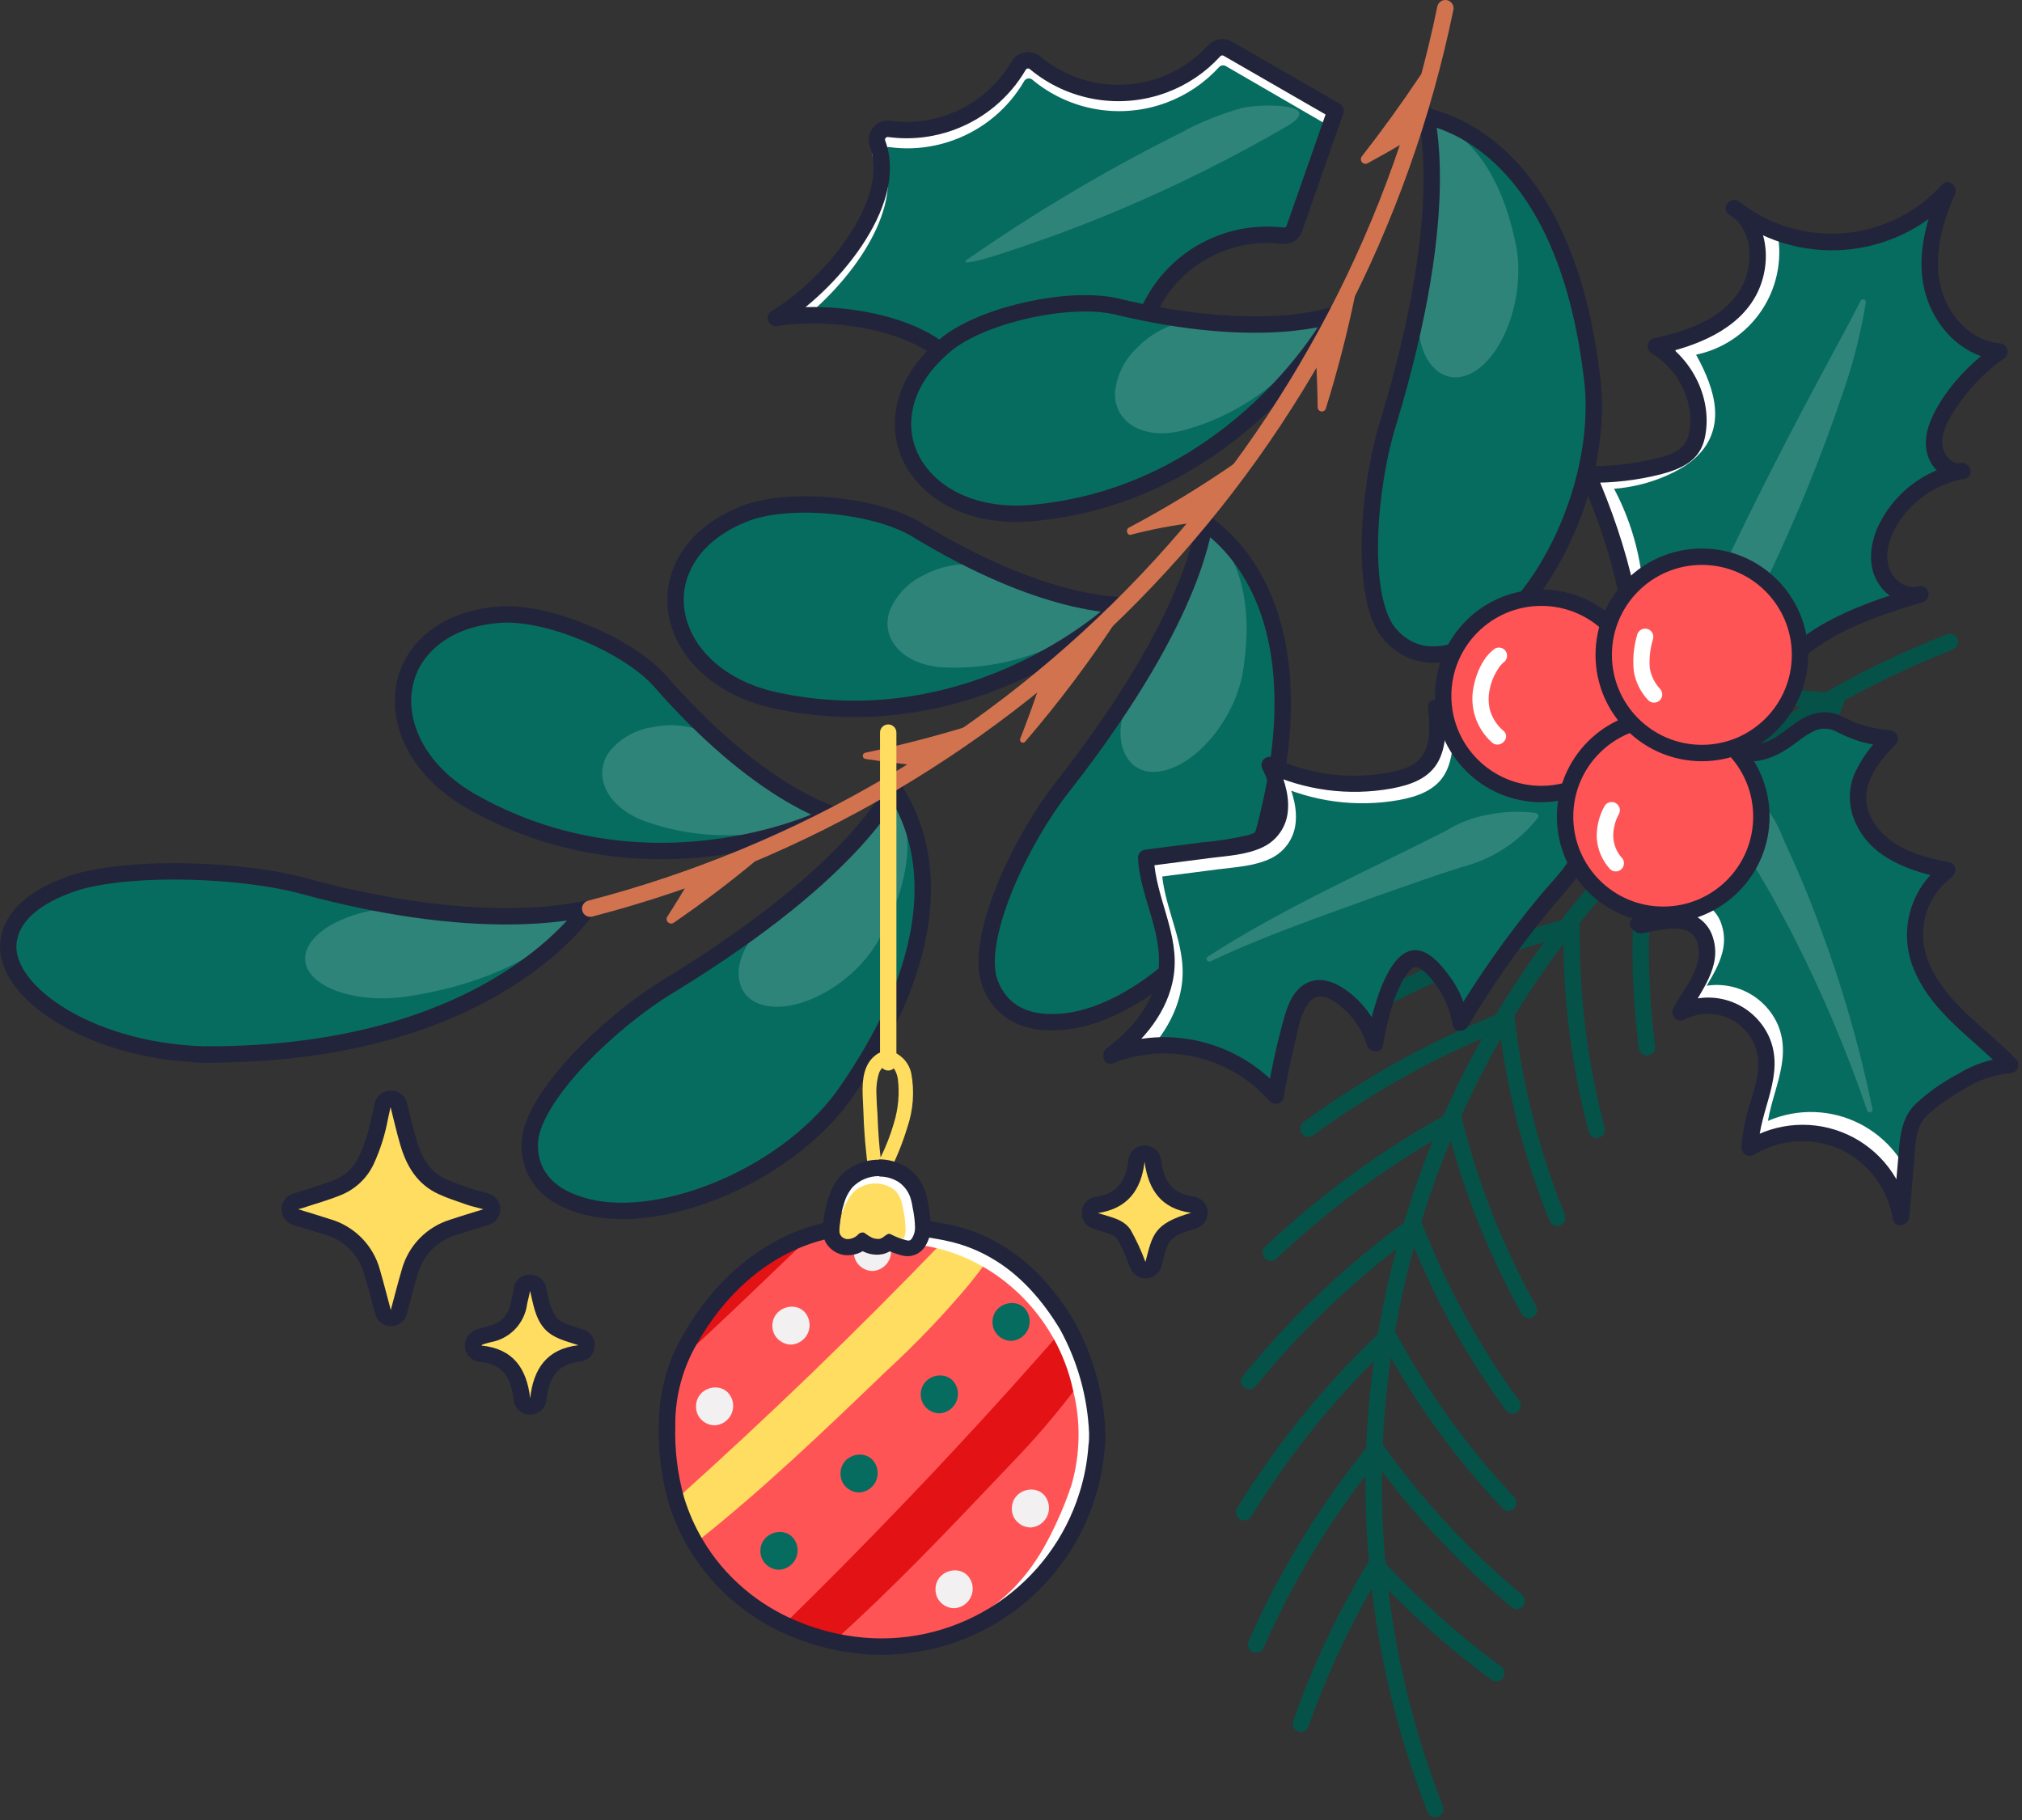 <?xml version="1.0" encoding="UTF-8"?> <svg xmlns="http://www.w3.org/2000/svg" width="370" height="333" viewBox="0 0 370 333" fill="none"><rect x="0" y="0" width="370" height="333" fill="#333333" stroke="none"/> <g clip-path="url(#clip0_731_8234)"> <path d="M224.67 8.91C224.279 8.684 223.824 8.596 223.377 8.661C222.931 8.727 222.519 8.941 222.21 9.27C219.662 12.069 216.48 14.216 212.93 15.53C209.009 16.983 204.776 17.378 200.654 16.675C196.533 15.973 192.668 14.199 189.45 11.53C189.225 11.331 188.958 11.185 188.669 11.104C188.38 11.022 188.076 11.007 187.78 11.058C187.484 11.11 187.204 11.228 186.96 11.403C186.715 11.578 186.514 11.806 186.37 12.07C183.586 16.803 179.251 20.428 174.1 22.33C170.46 23.677 166.545 24.107 162.7 23.58C162.351 23.536 161.996 23.585 161.672 23.721C161.347 23.858 161.065 24.078 160.853 24.36C160.641 24.641 160.506 24.973 160.464 25.322C160.421 25.672 160.472 26.026 160.61 26.35V26.35C164.61 37.27 151.61 52.42 141.98 58.2C153.07 56.31 172.81 59.33 176.86 70.26C176.967 70.595 177.161 70.896 177.421 71.132C177.682 71.368 178 71.531 178.344 71.606C178.688 71.68 179.045 71.662 179.38 71.554C179.714 71.445 180.014 71.251 180.25 70.99C183.368 67.496 187.449 65 191.98 63.817C196.512 62.634 201.292 62.816 205.72 64.34C206.001 64.446 206.302 64.488 206.601 64.463C206.9 64.437 207.189 64.344 207.447 64.192C207.706 64.039 207.926 63.83 208.093 63.581C208.26 63.331 208.368 63.047 208.41 62.75C209.432 56.72 212.739 51.317 217.643 47.663C222.546 44.009 228.67 42.385 234.74 43.13C235.19 43.18 235.644 43.076 236.028 42.834C236.411 42.593 236.701 42.228 236.85 41.8L244.39 20.27L224.67 8.91Z" fill="#076C60"></path> <path d="M227.35 19.74C223.4 20.825 219.591 22.369 216 24.34C202.43 31.109 189.372 38.86 176.93 47.53C175.44 48.73 180.16 47.39 182.24 46.73C184.86 45.89 187.46 45.02 190.05 44.1C195.323 42.253 200.527 40.233 205.66 38.04C215.857 33.7 225.776 28.734 235.36 23.17C242.93 18.77 230.58 19 227.35 19.74Z" fill="#2F847A"></path> <path d="M244.56 22.67L224.82 11.23C224.428 11.001 223.971 10.912 223.522 10.977C223.073 11.043 222.66 11.259 222.35 11.59C219.801 14.388 216.619 16.534 213.07 17.85C209.15 19.305 204.916 19.701 200.794 18.999C196.672 18.296 192.807 16.521 189.59 13.85C189.364 13.652 189.097 13.506 188.807 13.425C188.517 13.345 188.213 13.33 187.917 13.383C187.621 13.436 187.341 13.555 187.098 13.731C186.854 13.907 186.653 14.136 186.51 14.4C183.737 19.138 179.403 22.765 174.25 24.66C170.612 26.014 166.696 26.447 162.85 25.92C162.501 25.875 162.147 25.922 161.822 26.058C161.497 26.194 161.214 26.413 161.001 26.692C160.788 26.972 160.653 27.303 160.609 27.652C160.565 28.002 160.613 28.356 160.75 28.68C164.31 38.31 154.62 51.21 145.67 58.1" stroke="white" stroke-width="2" stroke-miterlimit="10"></path> <path d="M224.67 8.91C224.279 8.684 223.824 8.596 223.377 8.661C222.931 8.727 222.519 8.941 222.21 9.27C219.662 12.069 216.48 14.216 212.93 15.53C209.009 16.983 204.776 17.378 200.654 16.675C196.533 15.973 192.668 14.199 189.45 11.53C189.225 11.331 188.958 11.185 188.669 11.104C188.38 11.022 188.076 11.007 187.78 11.058C187.484 11.11 187.204 11.228 186.96 11.403C186.715 11.578 186.514 11.806 186.37 12.07C183.586 16.803 179.251 20.428 174.1 22.33C170.46 23.677 166.545 24.107 162.7 23.58C162.351 23.536 161.996 23.585 161.672 23.721C161.347 23.858 161.065 24.078 160.853 24.36C160.641 24.641 160.506 24.973 160.464 25.322C160.421 25.672 160.472 26.026 160.61 26.35V26.35C164.61 37.27 151.61 52.42 141.98 58.2C153.07 56.31 172.81 59.33 176.86 70.26C176.967 70.595 177.161 70.896 177.421 71.132C177.682 71.368 178 71.531 178.344 71.606C178.688 71.68 179.045 71.662 179.38 71.554C179.714 71.445 180.014 71.251 180.25 70.99C183.368 67.496 187.449 65 191.98 63.817C196.512 62.634 201.292 62.816 205.72 64.34C206.001 64.446 206.302 64.488 206.601 64.463C206.9 64.437 207.189 64.344 207.447 64.192C207.706 64.039 207.926 63.83 208.093 63.581C208.26 63.331 208.368 63.047 208.41 62.75C209.432 56.72 212.739 51.317 217.643 47.663C222.546 44.009 228.67 42.385 234.74 43.13C235.19 43.18 235.644 43.076 236.028 42.834C236.411 42.593 236.701 42.228 236.85 41.8L244.39 20.27L224.67 8.91Z" stroke="#22243B" stroke-width="3" stroke-linecap="round" stroke-linejoin="round"></path> <path d="M262.63 331C229.78 246.93 271.12 151 356.82 117.45" stroke="#055249" stroke-width="3" stroke-linecap="round" stroke-linejoin="round"></path> <path d="M277.54 292.91C267.78 284.816 259.119 275.48 251.78 265.14C242.883 276.011 235.505 288.041 229.85 300.9" stroke="#055249" stroke-width="3" stroke-linecap="round" stroke-linejoin="round"></path> <path d="M273.81 306.13C265.848 300.279 258.48 293.66 251.81 286.37C246.21 295.523 241.598 305.244 238.05 315.37" stroke="#055249" stroke-width="3" stroke-linecap="round" stroke-linejoin="round"></path> <path d="M276 274.94C267.364 265.768 259.968 255.504 254 244.41C243.834 253.958 234.98 264.813 227.67 276.69" stroke="#055249" stroke-width="3" stroke-linecap="round" stroke-linejoin="round"></path> <path d="M276.76 257.12C269.34 246.996 263.288 235.937 258.76 224.23C247.506 232.366 237.364 241.937 228.59 252.7" stroke="#055249" stroke-width="3" stroke-linecap="round" stroke-linejoin="round"></path> <path d="M279.77 239.68C273.663 228.725 269.033 217.01 266 204.84C253.846 211.493 242.597 219.68 232.53 229.2" stroke="#055249" stroke-width="3" stroke-linecap="round" stroke-linejoin="round"></path> <path d="M284.94 222.8C280.251 211.166 277.137 198.958 275.68 186.5C262.795 191.598 250.613 198.319 239.43 206.5" stroke="#055249" stroke-width="3" stroke-linecap="round" stroke-linejoin="round"></path> <path d="M292.17 206.71C288.973 194.549 287.429 182.013 287.58 169.44C274.146 172.908 261.206 178.066 249.07 184.79" stroke="#055249" stroke-width="3" stroke-linecap="round" stroke-linejoin="round"></path> <path d="M301.38 191.6C299.757 179.079 299.851 166.395 301.66 153.9C287.84 155.706 274.304 159.247 261.37 164.44" stroke="#055249" stroke-width="3" stroke-linecap="round" stroke-linejoin="round"></path> <path d="M312.48 177.69C312.504 164.986 314.298 152.348 317.81 140.14C303.769 140.248 289.797 142.116 276.22 145.7" stroke="#055249" stroke-width="3" stroke-linecap="round" stroke-linejoin="round"></path> <path d="M325.4 165.19C327.136 152.488 330.678 140.099 335.92 128.4C321.817 126.781 307.567 126.929 293.5 128.84" stroke="#055249" stroke-width="3" stroke-linecap="round" stroke-linejoin="round"></path> <path d="M55.13 162C90.89 171.79 107.91 165.75 107.55 166.35C107.86 165.08 91.55 193.18 37.28 192.94C15.57 192.26 -0.53 180.64 1.71 171.46C2.71 166.8 7.54 163.46 14.17 161.35C24.76 158.31 44.46 159.14 55.13 162Z" fill="#076C60"></path> <path d="M76.83 166.61C95.06 169.78 106.83 166.52 106.74 166.61C106.79 166.34 98.82 178.74 74.23 182.36C64.34 183.71 56.02 180.25 55.85 175.59C55.73 173.25 57.55 171.05 60.47 169.3C65.449 166.541 71.23 165.591 76.83 166.61Z" fill="#2F847A"></path> <path d="M120.59 124.4C139.01 145.51 152.27 148.83 152.07 148.91C153.12 148.91 119.47 165.75 85.85 146.4C72.74 138.64 70.73 125.62 77.65 118.34C81.14 114.62 86.23 112.75 92 112.43C100.92 112.09 114.85 118.13 120.59 124.4Z" fill="#076C60"></path> <path d="M132.38 136.35C142.03 146.35 151.38 148.81 151.38 148.8C140.866 153.608 128.891 154.128 118 150.25C110.8 147.6 108.34 141.64 111.67 137.32C113.639 135.023 116.368 133.511 119.36 133.06C124.47 132 129.42 133.34 132.38 136.35Z" fill="#2F847A"></path> <path d="M167.42 96.72C191.32 111.36 205 110.54 204.83 110.72C205.83 110.39 178.64 136.52 141.21 127.99C126.55 124.47 120.72 112.67 124.97 103.7C127.11 99.12 131.32 95.85 136.67 93.83C145 90.84 160.06 92.46 167.42 96.72Z" fill="#076C60"></path> <path d="M182.25 104.6C194.45 111.23 204.14 110.78 204.11 110.78C204.32 110.68 191.9 122.99 172.75 122.11C165.12 121.72 160.99 116.76 162.84 111.67C164.012 108.903 166.142 106.652 168.84 105.33C173.41 102.84 178.53 102.61 182.25 104.6Z" fill="#2F847A"></path> <path d="M204 56C231.28 62.62 244.17 57.46 244.05 57.64C244.92 57.07 226.52 90.9 188.16 93.93C173.1 94.93 163.99 85.46 165.37 75.64C166.03 70.64 169.09 66.23 173.62 62.64C180.72 57.34 195.67 54.22 204 56Z" fill="#076C60"></path> <path d="M220.58 58.94C234.27 61.49 243.43 57.94 243.4 57.94C243.58 57.79 235.3 73.66 216.66 78.7C209.22 80.7 203.78 77.21 204.04 71.76C204.342 68.711 205.73 65.872 207.95 63.76C211.57 60 216.42 58.19 220.58 58.94Z" fill="#2F847A"></path> <path d="M122.54 180.29C158.32 158.42 163.22 143.77 163.78 144.38C162.61 144.2 180.94 162.77 154.31 200.57C143.13 215.73 119.72 224.8 106.2 220.48C99.45 218.48 96.55 213.92 96.98 208.56C97.93 200.12 111.8 186.75 122.54 180.29Z" fill="#076C60"></path> <path d="M142.76 166.51C158.86 154.51 163.39 144.92 163.49 145.04C163.21 145.04 171.07 154.04 160.49 172.47C156.12 179.89 146.71 185.16 140.42 184.06C137.28 183.53 135.55 181.59 135.22 178.98C134.7 174.84 137.87 170.11 142.76 166.51Z" fill="#2F847A"></path> <path d="M194.57 143.8C220.3 110.89 219.97 95.2 220.66 95.6C219.53 95.81 243.19 106.84 231.43 151.65C226.25 169.77 207.66 186.37 193.65 187C186.65 187.44 182.4 184.22 180.89 179.06C178.75 170.86 186.82 153.58 194.57 143.8Z" fill="#076C60"></path> <path d="M208.63 123.83C219.52 106.89 220.49 96.24 220.63 96.33C220.37 96.4 230.9 102.09 227.39 123.15C225.88 131.66 218.9 139.91 212.62 141.07C209.49 141.68 207.19 140.48 205.96 138.15C204 134.46 205.31 128.93 208.63 123.83Z" fill="#2F847A"></path> <path d="M254.06 77.25C266.45 36.4 260.41 21 261.2 21.19C260.2 21.73 286.42 23.27 291.49 70.58C293.13 89.83 281.6 112.43 268.68 118.19C262.3 121.19 257.13 119.72 253.87 115.46C248.91 108.58 250.28 89.42 254.06 77.25Z" fill="#076C60"></path> <path d="M55.13 162C90.89 171.79 107.91 165.75 107.55 166.35C107.86 165.08 91.55 193.18 37.28 192.94C15.57 192.26 -0.53 180.64 1.71 171.46C2.71 166.8 7.54 163.46 14.17 161.35C24.76 158.31 44.46 159.14 55.13 162Z" stroke="#22243B" stroke-width="3" stroke-linecap="round" stroke-linejoin="round"></path> <path d="M120.59 124.4C139.01 145.51 152.27 148.83 152.07 148.91C153.12 148.91 119.47 165.75 85.85 146.4C72.74 138.64 70.73 125.62 77.65 118.34C81.14 114.62 86.23 112.75 92 112.43C100.92 112.09 114.85 118.13 120.59 124.4Z" stroke="#22243B" stroke-width="3" stroke-linecap="round" stroke-linejoin="round"></path> <path d="M167.42 96.72C191.32 111.36 205 110.54 204.83 110.72C205.83 110.39 178.64 136.52 141.21 127.99C126.55 124.47 120.72 112.67 124.97 103.7C127.11 99.12 131.32 95.85 136.67 93.83C145 90.84 160.06 92.46 167.42 96.72Z" stroke="#22243B" stroke-width="3" stroke-linecap="round" stroke-linejoin="round"></path> <path d="M204 56C231.28 62.62 244.17 57.46 244.05 57.64C244.92 57.07 226.52 90.9 188.16 93.93C173.1 94.93 163.99 85.46 165.37 75.64C166.03 70.64 169.09 66.23 173.62 62.64C180.72 57.34 195.67 54.22 204 56Z" stroke="#22243B" stroke-width="3" stroke-linecap="round" stroke-linejoin="round"></path> <path d="M122.54 180.29C158.32 158.42 163.22 143.77 163.78 144.38C162.61 144.2 180.94 162.77 154.31 200.57C143.13 215.73 119.72 224.8 106.2 220.48C99.45 218.48 96.55 213.92 96.98 208.56C97.93 200.12 111.8 186.75 122.54 180.29Z" stroke="#22243B" stroke-width="3" stroke-linecap="round" stroke-linejoin="round"></path> <path d="M194.57 143.8C220.3 110.89 219.97 95.2 220.66 95.6C219.53 95.81 243.19 106.84 231.43 151.65C226.25 169.77 207.66 186.37 193.65 187C186.65 187.44 182.4 184.22 180.89 179.06C178.75 170.86 186.82 153.58 194.57 143.8Z" stroke="#22243B" stroke-width="3" stroke-linecap="round" stroke-linejoin="round"></path> <path d="M260.11 53C264.25 32.64 261.28 21.87 261.43 21.93C261.2 22.08 273.15 23.43 277.43 45.02C279.08 53.77 275.49 64.32 270.01 67.83C267.29 69.6 264.7 69.35 262.71 67.62C259.58 64.83 258.82 59.1 260.11 53Z" fill="#2F847A"></path> <path d="M254.06 77.25C266.45 36.4 260.41 21 261.2 21.19C260.2 21.73 286.42 23.27 291.49 70.58C293.13 89.83 281.6 112.43 268.68 118.19C262.3 121.19 257.13 119.72 253.87 115.46C248.91 108.58 250.28 89.42 254.06 77.25Z" stroke="#22243B" stroke-width="3" stroke-linecap="round" stroke-linejoin="round"></path> <path d="M108 166.25C146.872 156.154 182.136 135.367 209.795 106.247C237.453 77.127 256.397 40.84 264.48 1.5" stroke="#D27350" stroke-width="3" stroke-linecap="round" stroke-linejoin="round"></path> <path d="M126.35 160.77C125.017 163.09 123.61 165.393 122.13 167.68C122.02 167.84 121.97 168.034 121.988 168.228C122.006 168.421 122.092 168.603 122.23 168.739C122.368 168.876 122.55 168.96 122.743 168.977C122.937 168.994 123.131 168.942 123.29 168.83C128.377 165.33 133.24 161.663 137.88 157.83C138.03 157.701 138.129 157.523 138.16 157.328C138.192 157.133 138.153 156.932 138.052 156.763C137.95 156.593 137.792 156.465 137.605 156.4C137.418 156.336 137.215 156.339 137.03 156.41C133.65 157.843 130.23 159.177 126.77 160.41C126.59 160.474 126.441 160.602 126.35 160.77V160.77Z" fill="#D27350"></path> <path d="M177.84 133.81C174.813 135.937 171.733 138 168.6 140C168.486 140.069 168.353 140.101 168.22 140.09C164.887 139.757 161.597 139.347 158.35 138.86C158.217 138.835 158.097 138.764 158.011 138.66C157.924 138.556 157.877 138.425 157.877 138.29C157.877 138.155 157.924 138.024 158.011 137.92C158.097 137.816 158.217 137.745 158.35 137.72C164.67 136.387 171.003 134.753 177.35 132.82C177.471 132.802 177.596 132.822 177.705 132.879C177.814 132.936 177.902 133.026 177.956 133.136C178.011 133.246 178.029 133.371 178.008 133.492C177.987 133.613 177.928 133.724 177.84 133.81V133.81Z" fill="#D27350"></path> <path d="M190.64 124.16C189.44 127.84 188.123 131.507 186.69 135.16C186.642 135.276 186.637 135.406 186.675 135.525C186.714 135.645 186.794 135.747 186.901 135.813C187.008 135.88 187.135 135.905 187.259 135.886C187.384 135.868 187.497 135.805 187.58 135.71C193.839 128.437 199.606 120.753 204.84 112.71C204.921 112.601 204.957 112.464 204.941 112.329C204.924 112.193 204.856 112.069 204.75 111.983C204.644 111.897 204.51 111.855 204.374 111.865C204.238 111.876 204.111 111.938 204.02 112.04C199.773 116.18 195.367 120.13 190.8 123.89C190.721 123.962 190.665 124.056 190.64 124.16V124.16Z" fill="#D27350"></path> <path d="M227.08 85.64C224.403 89.15 221.511 92.489 218.42 95.64C214.546 96.12 210.708 96.855 206.93 97.84C206.22 98.01 205.93 96.84 206.6 96.53C213.332 92.958 219.847 88.991 226.11 84.65C226.246 84.55 226.413 84.503 226.581 84.516C226.749 84.53 226.907 84.604 227.025 84.724C227.142 84.845 227.213 85.004 227.223 85.172C227.233 85.34 227.183 85.506 227.08 85.64V85.64Z" fill="#D27350"></path> <path d="M240.77 64.82C240.957 68.033 241.073 71.263 241.12 74.51C241.115 74.695 241.178 74.875 241.297 75.017C241.415 75.159 241.581 75.252 241.764 75.281C241.947 75.309 242.133 75.269 242.289 75.17C242.445 75.07 242.559 74.918 242.61 74.74C244.71 68 246.47 61.213 247.89 54.38C247.927 54.2 247.897 54.014 247.806 53.854C247.716 53.694 247.571 53.573 247.398 53.512C247.225 53.451 247.035 53.455 246.865 53.523C246.695 53.59 246.554 53.717 246.47 53.88C244.69 57.46 242.82 60.973 240.86 64.42C240.791 64.541 240.759 64.681 240.77 64.82V64.82Z" fill="#D27350"></path> <path d="M259.89 13.82C256.457 18.96 252.893 23.89 249.2 28.61C249.079 28.762 249.015 28.951 249.018 29.145C249.02 29.338 249.09 29.525 249.215 29.674C249.34 29.822 249.512 29.922 249.702 29.958C249.893 29.994 250.09 29.963 250.26 29.87C252.847 28.463 255.433 26.99 258.02 25.45C258.202 25.338 258.337 25.164 258.4 24.96C259.473 21.513 260.473 18.027 261.4 14.5C261.45 14.308 261.43 14.105 261.345 13.926C261.259 13.747 261.113 13.604 260.932 13.523C260.751 13.442 260.547 13.427 260.357 13.481C260.166 13.536 260.001 13.656 259.89 13.82V13.82Z" fill="#D27350"></path> <path d="M299.83 169.17C303.94 166.09 304.34 159.17 300.61 155.66C304.292 154.213 307.407 151.613 309.49 148.25C311.573 144.888 312.513 140.941 312.17 137C316.33 137.82 320.82 138.6 324.64 136.79C327.64 135.38 330.73 131.38 334.33 131.79C336.13 131.98 338.1 133.41 339.87 133.96C341.821 134.572 343.833 134.971 345.87 135.15C343.02 137.96 340.21 141.3 339.98 145.29C339.75 149.28 342.18 152.94 345.4 155.2C348.62 157.46 352.53 158.49 356.4 159.25C354.427 160.67 352.843 162.564 351.794 164.757C350.746 166.951 350.266 169.373 350.4 171.8C350.73 176.73 353.6 181.16 357.01 184.74C360.42 188.32 364.44 191.3 367.85 194.88C362.98 195 358.67 197.88 354.65 200.6C352.862 201.636 351.336 203.07 350.19 204.79C349.406 206.499 348.98 208.35 348.94 210.23L347.87 222.72C347.406 219.739 346.212 216.919 344.393 214.512C342.574 212.106 340.187 210.187 337.446 208.927C334.705 207.667 331.694 207.106 328.683 207.293C325.672 207.48 322.754 208.41 320.19 210C320.19 204.11 324.08 198.5 323.05 192.7C322.757 191.041 322.073 189.476 321.054 188.136C320.034 186.795 318.71 185.716 317.19 184.991C315.67 184.265 313.998 183.913 312.315 183.963C310.631 184.013 308.984 184.465 307.51 185.28C308.83 182.52 310.86 180.12 311.86 177.23C312.86 174.34 312.41 170.55 309.74 169.06C307.94 168.06 305.74 168.37 303.68 168.73L300.12 169.35" fill="#076C60"></path> <path d="M349.46 215.35C348.336 212.752 346.667 210.427 344.564 208.532C342.462 206.637 339.977 205.216 337.277 204.367C334.577 203.518 331.726 203.26 328.917 203.611C326.108 203.962 323.408 204.913 321 206.4L323.25 207.69C323.41 200.74 328.31 194.29 325.25 187.32C324.551 185.805 323.55 184.45 322.307 183.336C321.065 182.223 319.608 181.376 318.026 180.847C316.444 180.317 314.77 180.117 313.108 180.259C311.446 180.401 309.83 180.881 308.36 181.67L310.41 183.72C312.66 179.17 316.8 174.72 315.06 169.28C314.739 168.159 314.12 167.147 313.27 166.349C312.419 165.551 311.369 164.999 310.23 164.75C307.33 164.16 304.23 165.09 301.33 165.59C299.43 165.93 300.24 168.82 302.13 168.49C305.59 167.88 311.65 165.9 312.4 171.03C313.01 175.21 309.54 178.73 307.82 182.21C307.682 182.495 307.638 182.816 307.692 183.128C307.747 183.44 307.899 183.727 308.125 183.948C308.352 184.169 308.642 184.313 308.955 184.36C309.269 184.407 309.589 184.355 309.87 184.21C311.111 183.56 312.483 183.201 313.884 183.161C315.284 183.121 316.675 183.401 317.95 183.979C319.226 184.558 320.353 185.42 321.245 186.499C322.138 187.579 322.772 188.848 323.1 190.21C323.77 193.07 322.93 196.03 322.1 198.78C321.103 201.647 320.488 204.632 320.27 207.66C320.275 207.922 320.348 208.179 320.481 208.405C320.615 208.631 320.804 208.819 321.032 208.95C321.26 209.081 321.517 209.151 321.78 209.152C322.042 209.154 322.301 209.088 322.53 208.96C324.6 207.674 326.925 206.855 329.344 206.559C331.762 206.263 334.216 206.498 336.535 207.247C338.853 207.996 340.981 209.242 342.769 210.897C344.558 212.552 345.964 214.576 346.89 216.83C347.67 218.59 350.26 217.07 349.48 215.32L349.46 215.35Z" fill="white"></path> <path d="M300.89 170.23C305.64 166.52 305.89 158.78 301.67 154.6L301.01 157.11C305.002 155.566 308.391 152.775 310.671 149.152C312.952 145.529 314.003 141.268 313.67 137L311.77 138.45C314.936 139.237 318.209 139.501 321.46 139.23C324.46 138.83 326.64 137.41 329 135.64C329.981 134.85 331.052 134.179 332.19 133.64C332.837 133.385 333.533 133.281 334.226 133.335C334.919 133.388 335.59 133.599 336.19 133.95C337.544 134.64 338.952 135.218 340.4 135.68C342.19 136.173 344.021 136.508 345.87 136.68L344.81 134.12C342.423 136.278 340.518 138.916 339.22 141.86C338.665 143.334 338.426 144.909 338.517 146.481C338.609 148.054 339.028 149.59 339.75 150.99C342.75 157.16 349.7 159.48 355.99 160.73L355.63 157.98C352.615 160.174 350.448 163.339 349.493 166.944C348.539 170.548 348.856 174.372 350.39 177.77C353.74 185.52 361.15 190.09 366.8 195.98L367.86 193.41C364.462 193.647 361.173 194.711 358.28 196.51C355.42 198.012 352.774 199.888 350.41 202.09C347.96 204.62 347.66 207.87 347.41 211.22L346.41 222.75L349.35 222.35C348.825 219.149 347.519 216.127 345.549 213.55C343.578 210.974 341.003 208.922 338.052 207.577C335.1 206.231 331.863 205.634 328.625 205.837C325.388 206.04 322.25 207.037 319.49 208.74L321.75 210.03C321.9 203.03 326.8 196.63 323.7 189.66C323.002 188.136 321.999 186.772 320.753 185.653C319.506 184.533 318.043 183.681 316.454 183.151C314.864 182.62 313.183 182.421 311.514 182.568C309.844 182.714 308.223 183.201 306.75 184L308.8 186C311.05 181.45 315.19 177 313.45 171.56C313.129 170.439 312.51 169.427 311.66 168.629C310.809 167.831 309.759 167.279 308.62 167.03C305.72 166.44 302.62 167.37 299.72 167.87C297.82 168.21 298.63 171.1 300.52 170.77C303.98 170.16 310.04 168.18 310.79 173.31C311.4 177.49 307.93 181.01 306.21 184.49C306.053 184.776 305.993 185.106 306.039 185.43C306.085 185.753 306.235 186.053 306.466 186.284C306.697 186.515 306.997 186.665 307.32 186.711C307.644 186.757 307.973 186.697 308.26 186.54C309.501 185.89 310.873 185.531 312.273 185.491C313.674 185.451 315.064 185.731 316.34 186.309C317.616 186.888 318.743 187.75 319.635 188.829C320.528 189.909 321.162 191.178 321.49 192.54C322.16 195.4 321.32 198.36 320.49 201.11C319.491 203.976 318.879 206.962 318.67 209.99C318.673 210.252 318.744 210.509 318.876 210.736C319.008 210.962 319.197 211.15 319.424 211.281C319.652 211.412 319.909 211.482 320.171 211.484C320.433 211.485 320.691 211.418 320.92 211.29C323.396 209.785 326.214 208.935 329.11 208.82C332.005 208.704 334.882 209.327 337.47 210.63C339.815 211.885 341.839 213.664 343.384 215.828C344.929 217.993 345.955 220.485 346.38 223.11C346.68 224.88 349.19 224.28 349.38 222.71L350.25 212.62C350.5 209.73 350.38 206.4 352.53 204.17C354.611 202.255 356.926 200.612 359.42 199.28C361.947 197.622 364.848 196.622 367.86 196.37C368.152 196.361 368.436 196.267 368.676 196.101C368.917 195.935 369.105 195.702 369.216 195.432C369.328 195.162 369.36 194.865 369.307 194.577C369.255 194.29 369.12 194.023 368.92 193.81C363.92 188.58 357.4 184.51 353.85 178.01C352.181 175.168 351.562 171.831 352.1 168.58C352.709 165.369 354.491 162.499 357.1 160.53C358.04 159.85 358.1 158.07 356.75 157.79C351.46 156.79 345.54 155.11 342.66 150.1C339.6 144.8 343.13 139.94 346.89 136.2C347.09 135.987 347.225 135.72 347.277 135.433C347.33 135.145 347.298 134.848 347.187 134.578C347.075 134.307 346.887 134.075 346.646 133.909C346.406 133.743 346.122 133.649 345.83 133.64C344.015 133.464 342.223 133.106 340.48 132.57C339.05 132.13 337.77 131.33 336.37 130.78C333.73 129.78 331.21 130.51 328.92 132.03C326.63 133.55 324.92 135.4 322.27 136.03C319.09 136.84 315.71 136.16 312.56 135.54C311.7 135.38 310.56 135.95 310.66 136.99C310.988 140.599 310.149 144.218 308.266 147.315C306.383 150.411 303.556 152.821 300.2 154.19C299.95 154.263 299.724 154.399 299.542 154.586C299.361 154.772 299.231 155.002 299.164 155.254C299.098 155.505 299.098 155.77 299.163 156.021C299.229 156.273 299.359 156.503 299.54 156.69C300.276 157.47 300.843 158.393 301.205 159.403C301.567 160.412 301.716 161.486 301.643 162.556C301.569 163.626 301.275 164.669 300.779 165.619C300.283 166.57 299.596 167.408 298.76 168.08C297.24 169.27 299.38 171.38 300.88 170.2L300.89 170.23Z" fill="#22243B"></path> <path d="M262.81 129.47C263.18 133.26 263.35 137.63 260.58 140.24C259.085 141.473 257.285 142.278 255.37 142.57C247.576 144.244 239.448 143.295 232.25 139.87C233.98 143.71 235.48 148.57 232.79 151.82C230.93 154.08 227.73 154.61 224.79 154.98L209.65 156.98C209.89 163.61 213.75 169.81 213.49 176.45C213.23 183.09 208.67 189.14 203.19 193.09C208.367 191.065 214.043 190.687 219.442 192.007C224.842 193.328 229.703 196.284 233.36 200.47C234.129 195.773 235.16 191.122 236.45 186.54C237.15 184.09 238.35 181.25 240.86 180.82C242.291 180.699 243.716 181.112 244.86 181.98C248.074 184.065 250.439 187.228 251.53 190.9C252.45 186.06 253.45 181.05 256.37 177.08C257.06 176.15 258.05 175.2 259.2 175.36C259.766 175.473 260.29 175.735 260.72 176.12C264.195 178.827 266.5 182.764 267.16 187.12C270.928 180.784 275.096 174.695 279.64 168.89C281.92 165.99 284.283 163.163 286.73 160.41C289.15 157.7 289.99 154.53 292.07 151.6C293.415 149.56 295.443 148.068 297.79 147.39C291.549 144.649 285.463 141.567 279.56 138.16C277.04 136.71 275.56 134.28 272.96 133.52C269.416 132.613 266.005 131.252 262.81 129.47V129.47Z" fill="#076C60"></path> <path d="M299.93 148.22C296.67 146.78 293.44 145.22 290.27 143.64C287.088 142.154 284.005 140.463 281.04 138.58C278.7 136.98 277.13 134.92 274.31 134.08C271.038 133.206 267.882 131.944 264.91 130.32C264.681 130.192 264.423 130.125 264.161 130.126C263.899 130.128 263.642 130.198 263.414 130.329C263.187 130.46 262.998 130.648 262.866 130.874C262.734 131.101 262.663 131.358 262.66 131.62C262.9 134.23 263.22 137.24 262.05 139.69C260.67 142.57 257.23 143.19 254.37 143.64C247.561 144.672 240.6 143.655 234.37 140.72C234.082 140.568 233.754 140.513 233.432 140.562C233.11 140.611 232.813 140.762 232.584 140.992C232.354 141.223 232.205 141.521 232.157 141.843C232.11 142.165 232.167 142.493 232.32 142.78C233.485 145.024 234.102 147.512 234.12 150.04C233.95 152.7 232.07 154.28 229.64 154.97C226.821 155.625 223.956 156.067 221.07 156.29L211.07 157.58C210.674 157.585 210.295 157.745 210.015 158.025C209.735 158.305 209.575 158.684 209.57 159.08C209.84 164.67 212.37 169.72 213.21 175.18C214.05 180.64 211.99 185.7 208.41 189.78C207.14 191.23 209.26 193.36 210.53 191.9C214.3 187.61 216.82 182.26 216.36 176.45C215.9 170.64 212.86 165.06 212.57 159.08L211.07 160.58L222.79 159.07C226.04 158.65 229.51 158.51 232.52 157.07C233.832 156.446 234.951 155.479 235.758 154.271C236.566 153.064 237.033 151.661 237.11 150.21C237.35 147.11 236.16 144.03 234.92 141.21L232.92 143.27C240.102 146.684 248.171 147.772 256 146.38C259.36 145.76 262.83 144.58 264.52 141.38C266.08 138.38 265.92 134.9 265.62 131.65L263.36 132.94C266.221 134.538 269.258 135.796 272.41 136.69C273.832 137.017 275.164 137.656 276.31 138.56C277.324 139.494 278.385 140.375 279.49 141.2C282.382 143.054 285.388 144.724 288.49 146.2C291.743 147.86 295.033 149.423 298.36 150.89C300.11 151.67 301.64 149.08 299.88 148.3L299.93 148.22Z" fill="white"></path> <path d="M333.92 115.73C339.36 112.49 345.45 110.55 351.52 108.73C348.52 109.66 345.26 107.4 344.28 104.45C343.3 101.5 344.17 98.21 345.72 95.51C347.143 93.078 349.078 90.984 351.39 89.373C353.702 87.763 356.336 86.673 359.11 86.18C356.66 86.75 354.29 84.43 353.94 81.94C353.59 79.45 354.71 77.01 356.03 74.88C358.582 70.742 361.938 67.158 365.9 64.34C359.84 63.93 354.9 58.52 353.61 52.58C352.32 46.64 353.89 40.41 356.43 34.89C351.523 40.286 344.749 43.614 337.479 44.201C330.209 44.788 322.989 42.589 317.28 38.05C322.6 41.37 322.83 49.63 319.12 54.68C315.41 59.73 309.12 62.11 302.95 63.38C305.536 64.927 307.632 67.172 308.997 69.857C310.363 72.543 310.943 75.559 310.67 78.56C310.59 80.073 310.041 81.523 309.1 82.71C307.917 83.86 306.434 84.654 304.82 85C300.181 86.32 295.372 86.94 290.55 86.84C296.39 100.27 300.55 115.64 298.94 130.28C300.21 128.936 301.835 127.98 303.627 127.524C305.419 127.067 307.304 127.128 309.062 127.7C310.82 128.272 312.38 129.331 313.561 130.754C314.741 132.177 315.493 133.906 315.73 135.74C316.85 134.85 317.35 133.4 318.09 132.16C318.97 130.69 320.46 130.46 321.52 129.31C322.75 127.97 323.36 125.66 324.52 124.14C327.056 120.733 330.253 117.872 333.92 115.73Z" fill="#076C60"></path> <path d="M300.2 103.85C299.311 98.361 297.448 93.075 294.7 88.24C294.499 87.897 294.169 87.647 293.783 87.547C293.398 87.447 292.989 87.504 292.645 87.705C292.302 87.907 292.052 88.236 291.952 88.622C291.852 89.007 291.909 89.417 292.11 89.76C294.723 94.37 296.481 99.415 297.3 104.65C297.422 105.022 297.682 105.332 298.026 105.518C298.37 105.704 298.772 105.751 299.15 105.65C299.528 105.534 299.847 105.278 300.043 104.934C300.238 104.59 300.294 104.184 300.2 103.8V103.85Z" fill="white"></path> <path d="M322.34 43.27C322.703 45.42 322.632 47.621 322.132 49.743C321.632 51.865 320.714 53.866 319.43 55.629C318.147 57.391 316.524 58.88 314.657 60.006C312.79 61.133 310.718 61.875 308.56 62.19C308.167 62.205 307.794 62.368 307.516 62.646C307.238 62.924 307.075 63.297 307.06 63.69C307.06 64.088 307.218 64.469 307.499 64.751C307.781 65.032 308.162 65.19 308.56 65.19C311.191 64.895 313.733 64.058 316.025 62.732C318.316 61.405 320.308 59.618 321.875 57.483C323.441 55.349 324.548 52.912 325.125 50.328C325.703 47.744 325.739 45.069 325.23 42.47C324.89 40.57 322 41.38 322.34 43.27V43.27Z" fill="white"></path> <path d="M306.75 64.61C309.37 69.09 313.03 75.52 309.27 80.44C307.67 82.52 305.09 83.82 302.68 84.74C299.843 85.821 296.845 86.419 293.81 86.51C291.89 86.57 291.88 89.57 293.81 89.51C297.338 89.419 300.823 88.701 304.1 87.39C307.05 86.19 309.95 84.58 311.86 81.96C316.2 75.96 312.56 68.6 309.34 63.1C309.132 62.772 308.805 62.537 308.428 62.445C308.051 62.352 307.652 62.41 307.317 62.606C306.981 62.802 306.735 63.12 306.629 63.494C306.523 63.867 306.567 64.267 306.75 64.61Z" fill="white"></path> <path d="M334.68 117C340.05 113.83 345.98 111.93 351.92 110.15C352.274 110.018 352.565 109.758 352.737 109.422C352.909 109.086 352.948 108.698 352.848 108.334C352.747 107.97 352.514 107.657 352.194 107.456C351.875 107.255 351.491 107.182 351.12 107.25C348.86 107.87 346.59 106.25 345.78 104.16C344.71 101.43 345.78 98.3 347.21 95.92C348.553 93.74 350.344 91.871 352.465 90.436C354.585 89.002 356.987 88.035 359.51 87.6C361.41 87.26 360.6 84.38 358.71 84.71C356.82 85.04 355.41 82.71 355.38 81.04C355.33 78.81 356.59 76.71 357.77 74.9C360.127 71.275 363.143 68.124 366.66 65.61C366.933 65.436 367.143 65.179 367.26 64.877C367.376 64.575 367.394 64.243 367.309 63.931C367.224 63.618 367.042 63.341 366.788 63.139C366.535 62.938 366.224 62.822 365.9 62.81C360.9 62.39 356.9 58.14 355.43 53.54C353.52 47.6 355.23 41.11 357.72 35.61C358.37 34.17 356.61 32.45 355.36 33.8C350.735 38.907 344.347 42.072 337.482 42.658C330.617 43.245 323.784 41.209 318.36 36.96L316.54 39.32C320.99 42.21 320.96 48.8 318.46 52.96C315.2 58.41 308.46 60.67 302.58 61.9C302.299 61.984 302.049 62.148 301.859 62.371C301.669 62.594 301.548 62.868 301.51 63.158C301.472 63.449 301.519 63.745 301.645 64.009C301.771 64.274 301.97 64.496 302.22 64.65C307.09 67.53 310.28 73.65 309.05 79.35C308.28 82.89 304.79 83.48 301.73 84.17C298.066 84.975 294.32 85.344 290.57 85.27C290.308 85.273 290.051 85.344 289.824 85.476C289.598 85.608 289.41 85.797 289.279 86.025C289.148 86.251 289.078 86.509 289.076 86.771C289.075 87.033 289.141 87.291 289.27 87.52C295.05 100.87 299 115.52 297.46 130.21C297.32 131.54 299.17 132.13 300.02 131.27C301.139 130.119 302.562 129.308 304.122 128.931C305.683 128.555 307.319 128.627 308.84 129.14C310.29 129.696 311.563 130.634 312.524 131.854C313.485 133.073 314.098 134.53 314.3 136.07C314.48 137.28 316.05 137.38 316.81 136.73C318.4 135.35 318.74 132.97 320.51 131.84C321.371 131.363 322.151 130.752 322.82 130.03C323.504 129.137 324.075 128.163 324.52 127.13C326.62 122.73 330.59 119.47 334.7 117C336.35 116 334.84 113.4 333.18 114.41C329.1 116.87 324.68 120.25 322.44 124.57C321.94 125.57 321.54 126.57 320.97 127.48C320.389 128.316 319.618 129.001 318.72 129.48C317.809 130.08 317.063 130.898 316.55 131.86C316.103 132.9 315.469 133.848 314.68 134.66L317.19 135.32C316.881 133.233 315.993 131.275 314.625 129.669C313.258 128.063 311.467 126.873 309.456 126.235C307.446 125.597 305.296 125.537 303.253 126.061C301.21 126.585 299.355 127.673 297.9 129.2L300.46 130.26C302.06 115.08 297.85 99.88 291.86 86.06L290.57 88.32C295.058 88.397 299.536 87.882 303.89 86.79C307.65 85.79 311.02 84.34 311.94 80.2C313.49 73.2 309.78 65.69 303.73 62.11L303.37 64.85C310.26 63.4 318.16 60.39 321.52 53.68C324.32 48.07 323.64 40.4 318.06 36.78C316.66 35.87 314.89 38.07 316.24 39.13C322.228 43.944 329.823 46.3 337.484 45.718C345.145 45.137 352.297 41.663 357.49 36L355.13 34.18C352.23 40.58 350.22 48.18 352.78 55.1C354.89 60.77 359.71 65.37 365.9 65.89L365.15 63.1C360.49 66.44 356.15 70.9 353.66 76.1C352.44 78.66 351.82 81.62 353.13 84.27C353.682 85.45 354.604 86.417 355.755 87.027C356.906 87.637 358.224 87.855 359.51 87.65L358.71 84.76C355.394 85.359 352.274 86.759 349.621 88.838C346.969 90.917 344.864 93.613 343.49 96.69C342.16 99.86 341.76 103.78 343.75 106.78C344.581 108.135 345.817 109.194 347.284 109.807C348.75 110.421 350.372 110.558 351.92 110.2L351.12 107.3C344.94 109.16 338.75 111.16 333.12 114.46C332.83 114.687 332.633 115.013 332.568 115.376C332.503 115.738 332.573 116.112 332.766 116.426C332.959 116.74 333.261 116.972 333.614 117.078C333.967 117.184 334.346 117.156 334.68 117Z" fill="#22243B"></path> <path d="M261.31 129.47C261.56 132.09 261.88 135.09 260.71 137.54C259.33 140.42 255.89 141.04 253.03 141.54C246.222 142.575 239.261 141.562 233.03 138.63C232.749 138.485 232.429 138.433 232.115 138.48C231.802 138.527 231.512 138.671 231.285 138.892C231.059 139.113 230.907 139.4 230.852 139.712C230.798 140.024 230.842 140.345 230.98 140.63C232.147 142.877 232.764 145.368 232.78 147.9C232.61 150.55 230.73 152.13 228.3 152.82C225.48 153.474 222.616 153.918 219.73 154.15L209.73 155.44C209.334 155.445 208.955 155.605 208.675 155.885C208.395 156.165 208.235 156.544 208.23 156.94C208.56 163.72 212.47 169.94 212.05 176.79C211.67 182.95 207.32 188.25 202.52 191.79C201.27 192.7 201.96 195.22 203.67 194.53C208.593 192.594 213.995 192.227 219.134 193.48C224.274 194.733 228.901 197.545 232.38 201.53C232.567 201.714 232.798 201.845 233.051 201.913C233.304 201.98 233.57 201.98 233.823 201.914C234.076 201.847 234.307 201.716 234.494 201.533C234.682 201.35 234.818 201.122 234.89 200.87C235.43 197.58 236.09 194.31 236.89 191.08C237.49 188.61 237.89 185.51 239.53 183.43C241.39 181.02 244.27 183.1 245.98 184.66C247.945 186.457 249.39 188.751 250.16 191.3C250.57 192.62 252.76 192.83 253.05 191.3C253.484 188.788 254.065 186.304 254.79 183.86C255.167 182.647 255.642 181.466 256.21 180.33C256.715 179.108 257.483 178.012 258.46 177.12C259.9 176.12 262.57 179.88 263.28 180.95C264.582 182.941 265.441 185.188 265.8 187.54C266.01 188.87 267.93 188.91 268.54 187.89C272.982 180.428 277.979 173.311 283.49 166.6C286.11 163.42 288.99 160.55 290.9 156.87C292.61 153.57 294.38 149.87 298.27 148.87C299.42 148.56 299.85 146.66 298.63 146.12C295.363 144.687 292.14 143.16 288.96 141.54C285.782 140.051 282.703 138.361 279.74 136.48C277.4 134.88 275.83 132.82 273.01 131.98C269.74 131.105 266.585 129.846 263.61 128.23C263.268 128.047 262.867 128.003 262.494 128.109C262.12 128.215 261.802 128.461 261.606 128.797C261.411 129.132 261.353 129.531 261.445 129.908C261.537 130.286 261.772 130.612 262.1 130.82C264.963 132.41 268 133.665 271.15 134.56C272.571 134.891 273.902 135.53 275.05 136.43C276.061 137.364 277.119 138.245 278.22 139.07C281.11 140.927 284.117 142.597 287.22 144.07C290.46 145.72 293.76 147.28 297.09 148.76L297.45 146.01C293.59 147.01 291.07 150.13 289.26 153.52C288.351 155.447 287.259 157.282 286 159C284.6 160.73 283.06 162.37 281.64 164.08C275.83 171.09 270.571 178.539 265.91 186.36L268.65 186.72C268.191 183.791 267.031 181.015 265.27 178.63C263.8 176.63 261.13 173.29 258.27 173.91C255.41 174.53 253.66 178.36 252.63 180.91C251.477 184.023 250.632 187.242 250.11 190.52H253C252.055 187.347 250.244 184.501 247.77 182.3C245.36 180.21 241.93 178.17 238.77 180.05C236.07 181.68 235.24 185.18 234.49 188C233.43 192 232.58 196 231.91 200.09L234.41 199.43C230.56 195.063 225.466 191.979 219.812 190.59C214.159 189.201 208.215 189.575 202.78 191.66L203.94 194.4C209.23 190.54 213.84 185.06 214.79 178.4C215.86 170.92 211.49 164.33 211.14 157.02L209.64 158.52L221.36 157C224.6 156.59 228.08 156.44 231.09 155C232.402 154.377 233.522 153.41 234.33 152.202C235.138 150.995 235.604 149.591 235.68 148.14C235.92 145.04 234.73 141.96 233.49 139.14L231.49 141.2C238.715 144.625 246.834 145.696 254.7 144.26C258.06 143.64 261.53 142.46 263.22 139.26C264.78 136.26 264.62 132.77 264.31 129.52C264.13 127.57 261.13 127.55 261.31 129.47Z" fill="#22243B"></path> <path d="M314.05 114.82C313.05 110.32 314.14 106.14 316.15 102.23L317.92 98.55C323.79 86.39 330.21 74.18 336.65 62.29C337.97 59.89 339.21 57.48 340.48 55.03C340.534 54.924 340.624 54.841 340.733 54.796C340.842 54.75 340.965 54.745 341.077 54.781C341.19 54.817 341.287 54.892 341.35 54.992C341.412 55.093 341.437 55.213 341.42 55.33C340.527 60.804 339.172 66.194 337.37 71.44C333.435 83.134 328.793 94.579 323.47 105.71C321.71 109.71 319.14 113.28 314.95 115.25C314.864 115.289 314.769 115.31 314.674 115.309C314.579 115.308 314.485 115.286 314.4 115.245C314.314 115.204 314.238 115.145 314.178 115.071C314.117 114.998 314.074 114.912 314.05 114.82V114.82Z" fill="#2F847A"></path> <path d="M313.52 140.77C316.439 141.807 319.095 143.473 321.298 145.65C323.501 147.828 325.199 150.463 326.27 153.37C328.75 158.75 331.05 164.1 333.03 169.58C337.09 180.432 340.303 191.582 342.64 202.93C342.664 203.061 342.635 203.196 342.56 203.306C342.485 203.417 342.37 203.493 342.24 203.52C342.119 203.542 341.993 203.519 341.888 203.454C341.783 203.39 341.705 203.288 341.67 203.17C337.964 192.357 333.51 181.814 328.34 171.62C327.39 169.72 325.34 165.95 324.34 164.1C322.92 161.66 321.57 159.18 319.96 156.89C318.235 154.72 316.821 152.321 315.76 149.76C314.604 147.068 313.619 144.306 312.81 141.49C312.779 141.392 312.775 141.287 312.799 141.187C312.823 141.086 312.873 140.995 312.945 140.921C313.017 140.847 313.107 140.794 313.207 140.767C313.306 140.741 313.411 140.742 313.51 140.77H313.52Z" fill="#2F847A"></path> <path d="M281.38 149.67C277.832 154.13 272.911 157.294 267.38 158.67C262.17 160.32 257.05 162.18 251.9 163.97C241.69 167.69 231.32 171.22 221.52 175.89C221 176.18 220.46 175.39 221 175.04C234.87 166.1 250 159.43 264.64 151.99C266.986 150.531 269.589 149.537 272.31 149.06C275.174 148.481 278.113 148.376 281.01 148.75C281.111 148.766 281.206 148.808 281.285 148.872C281.365 148.936 281.426 149.02 281.462 149.116C281.499 149.211 281.51 149.314 281.493 149.415C281.477 149.516 281.435 149.611 281.37 149.69L281.38 149.67Z" fill="#2F847A"></path> <path d="M282.04 145.28C291.959 145.28 300 137.239 300 127.32C300 117.401 291.959 109.36 282.04 109.36C272.121 109.36 264.08 117.401 264.08 127.32C264.08 137.239 272.121 145.28 282.04 145.28Z" fill="#FF5456" stroke="#22243B" stroke-width="3" stroke-miterlimit="10"></path> <path d="M304.35 167.37C314.269 167.37 322.31 159.329 322.31 149.41C322.31 139.491 314.269 131.45 304.35 131.45C294.431 131.45 286.39 139.491 286.39 149.41C286.39 159.329 294.431 167.37 304.35 167.37Z" fill="#FF5456" stroke="#22243B" stroke-width="3" stroke-miterlimit="10"></path> <path d="M311.42 137.78C321.339 137.78 329.38 129.739 329.38 119.82C329.38 109.901 321.339 101.86 311.42 101.86C301.501 101.86 293.46 109.901 293.46 119.82C293.46 129.739 301.501 137.78 311.42 137.78Z" fill="#FF5456" stroke="#22243B" stroke-width="3" stroke-miterlimit="10"></path> <path d="M273.52 118.7C271.4 120.21 270.15 123.09 269.67 125.57C269.267 127.423 269.363 129.351 269.948 131.155C270.533 132.959 271.586 134.576 273 135.84C274.44 137.12 276.57 135.01 275.12 133.72C273.946 132.731 273.088 131.421 272.65 129.95C272.347 128.721 272.323 127.44 272.58 126.2C272.795 125.04 273.212 123.927 273.81 122.91C273.94 122.68 274.08 122.45 274.23 122.23L274.4 121.98C274.58 121.71 274.4 121.98 274.45 121.91C274.5 121.84 274.71 121.6 274.85 121.46C274.99 121.32 274.99 121.34 275.04 121.27C275.28 121.02 274.81 121.44 275.04 121.27C275.375 121.062 275.618 120.734 275.719 120.353C275.819 119.971 275.77 119.566 275.58 119.22C275.378 118.879 275.049 118.631 274.666 118.53C274.282 118.429 273.874 118.483 273.53 118.68L273.52 118.7Z" fill="white"></path> <path d="M296.73 156.91C295.832 155.88 295.298 154.584 295.21 153.22C295.161 151.749 295.506 150.292 296.21 149C296.41 148.655 296.465 148.245 296.363 147.86C296.261 147.474 296.01 147.145 295.665 146.945C295.32 146.745 294.91 146.69 294.525 146.792C294.139 146.894 293.81 147.145 293.61 147.49C292.605 149.286 292.114 151.324 292.19 153.38C292.338 155.471 293.187 157.451 294.6 159C294.881 159.282 295.263 159.442 295.661 159.443C296.06 159.444 296.443 159.286 296.725 159.005C297.007 158.724 297.167 158.342 297.168 157.944C297.169 157.545 297.011 157.162 296.73 156.88V156.91Z" fill="white"></path> <path d="M299.58 116.16C298.939 118.332 298.732 120.608 298.97 122.86C299.31 124.856 300.244 126.703 301.65 128.16C301.934 128.425 302.31 128.569 302.699 128.562C303.088 128.555 303.458 128.398 303.733 128.123C304.008 127.848 304.166 127.478 304.172 127.089C304.179 126.7 304.035 126.324 303.77 126.04C302.766 124.969 302.108 123.62 301.88 122.17C301.756 120.412 301.956 118.646 302.47 116.96C302.529 116.768 302.549 116.566 302.529 116.367C302.509 116.167 302.449 115.973 302.353 115.797C302.257 115.621 302.126 115.466 301.969 115.342C301.811 115.217 301.631 115.125 301.437 115.071C301.244 115.018 301.041 115.004 300.842 115.03C300.643 115.056 300.452 115.122 300.278 115.223C300.105 115.325 299.954 115.46 299.834 115.621C299.714 115.782 299.628 115.965 299.58 116.16V116.16Z" fill="white"></path> <path d="M199.28 250.59C200.334 254.378 200.843 258.298 200.79 262.23C200.79 263.02 200.79 263.79 200.67 264.57C200.456 267.655 199.875 270.703 198.94 273.65C196.258 282.19 190.751 289.563 183.324 294.559C175.897 299.555 166.991 301.876 158.07 301.14C153.012 300.716 148.073 299.381 143.49 297.2C142.299 296.633 141.137 296.005 140.01 295.32C138.351 294.311 136.773 293.174 135.29 291.92C132.062 289.212 129.325 285.968 127.2 282.33C125.726 279.81 124.554 277.125 123.71 274.33C122.398 269.956 121.844 265.39 122.07 260.83C122.252 256.8 122.992 252.816 124.27 248.99C124.47 248.81 124.66 248.62 124.87 248.44C125.32 247.23 125.87 246.02 126.4 244.85C128.62 240.356 131.729 236.36 135.541 233.104C139.352 229.848 143.784 227.401 148.57 225.91C149.15 225.73 149.73 225.56 150.31 225.41C151.407 225.112 152.518 224.872 153.64 224.69C154.06 224.6 154.5 224.53 154.93 224.47C159.093 224.05 163.291 224.11 167.44 224.65C167.466 224.64 167.494 224.64 167.52 224.65C168.814 224.759 170.103 224.932 171.38 225.17C172.27 225.31 173.16 225.49 174.02 225.7C174.357 225.763 174.691 225.843 175.02 225.94C177.508 226.598 179.896 227.586 182.12 228.88C187.641 232.14 192.178 236.832 195.25 242.46C196.815 245.193 198.056 248.1 198.95 251.12C199 250.93 199.15 250.76 199.28 250.59Z" fill="#FF5456"></path> <path d="M182.1 228.85C180.62 230.75 179.2 232.67 177.7 234.54L177.4 234.93C172.687 240.554 167.613 245.866 162.21 250.83C150.9 261.69 139.51 272.63 127.21 282.33C125.736 279.81 124.564 277.125 123.72 274.33C140.647 259.15 156.98 243.377 172.72 227.01C173.15 226.58 173.57 226.15 173.99 225.71C174.327 225.773 174.661 225.853 174.99 225.95C177.479 226.594 179.87 227.57 182.1 228.85V228.85Z" fill="#FFDD61"></path> <path d="M148.57 225.87C146.65 227.8 144.66 229.69 142.69 231.58C136.8 237.23 130.9 242.89 124.87 248.4C125.32 247.19 125.87 245.98 126.4 244.81C128.62 240.316 131.73 236.32 135.541 233.064C139.352 229.808 143.785 227.361 148.57 225.87V225.87Z" fill="#E21215"></path> <path d="M198.93 251.09C198.29 252.02 197.64 252.93 196.99 253.83C193.199 258.854 189.094 263.634 184.7 268.14L182.55 270.41C172.83 280.64 163.06 290.9 152.55 300.31C149.412 299.633 146.364 298.589 143.47 297.2C157.697 283.28 171.487 268.923 184.84 254.13C188.327 250.25 191.783 246.35 195.21 242.43C196.782 245.163 198.03 248.069 198.93 251.09V251.09Z" fill="#E21215"></path> <path d="M153.82 270C153.862 270.483 154.008 270.95 154.25 271.37C154.559 271.891 154.998 272.322 155.524 272.622C156.05 272.922 156.644 273.08 157.25 273.08C157.769 273.049 158.275 272.904 158.732 272.657C159.19 272.41 159.588 272.065 159.898 271.648C160.209 271.231 160.424 270.751 160.53 270.242C160.636 269.733 160.629 269.206 160.51 268.7C159.45 264.53 153.43 265.81 153.82 270Z" fill="#076C60"></path> <path d="M168.5 255.52C168.55 255.999 168.7 256.462 168.94 256.88C169.249 257.401 169.688 257.834 170.213 258.135C170.739 258.437 171.334 258.597 171.94 258.6C172.459 258.567 172.966 258.422 173.423 258.173C173.88 257.925 174.278 257.579 174.589 257.162C174.899 256.744 175.114 256.263 175.22 255.753C175.326 255.244 175.319 254.717 175.2 254.21C174.14 250.05 168.12 251.33 168.5 255.52Z" fill="#076C60"></path> <path d="M181.63 242.26C181.675 242.743 181.826 243.211 182.07 243.63C182.378 244.151 182.817 244.583 183.343 244.883C183.869 245.183 184.464 245.341 185.07 245.34C185.589 245.309 186.095 245.164 186.553 244.917C187.01 244.669 187.408 244.325 187.718 243.908C188.029 243.491 188.245 243.011 188.35 242.502C188.456 241.992 188.449 241.466 188.33 240.96C187.27 236.8 181.25 238.08 181.63 242.26Z" fill="#076C60"></path> <path d="M139.16 284.14C139.2 284.62 139.347 285.084 139.59 285.5C139.899 286.021 140.338 286.454 140.864 286.755C141.389 287.057 141.984 287.217 142.59 287.22C143.109 287.188 143.616 287.044 144.073 286.797C144.531 286.549 144.93 286.205 145.241 285.788C145.552 285.371 145.769 284.892 145.876 284.383C145.983 283.873 145.977 283.347 145.86 282.84C144.8 278.68 138.78 280 139.16 284.14Z" fill="#076C60"></path> <path d="M171.2 291.17C171.242 291.653 171.389 292.12 171.63 292.54C171.94 293.06 172.379 293.491 172.905 293.791C173.43 294.091 174.025 294.249 174.63 294.25C175.149 294.218 175.656 294.074 176.113 293.827C176.571 293.579 176.97 293.235 177.281 292.818C177.592 292.402 177.809 291.922 177.916 291.413C178.023 290.903 178.017 290.377 177.9 289.87C176.84 285.71 170.82 287 171.2 291.17Z" fill="#F2F0F0"></path> <path d="M185.17 276.39C185.21 276.873 185.357 277.341 185.6 277.76C185.911 278.279 186.351 278.71 186.876 279.011C187.401 279.312 187.995 279.474 188.6 279.48C189.119 279.446 189.624 279.299 190.081 279.05C190.537 278.801 190.934 278.456 191.244 278.038C191.554 277.621 191.77 277.141 191.876 276.632C191.983 276.123 191.977 275.597 191.86 275.09C190.81 270.93 184.79 272.21 185.17 276.39Z" fill="#F2F0F0"></path> <path d="M127.38 257.71C127.422 258.193 127.569 258.66 127.81 259.08C128.12 259.599 128.56 260.03 129.085 260.33C129.611 260.629 130.205 260.788 130.81 260.79C131.329 260.757 131.834 260.612 132.29 260.364C132.747 260.116 133.144 259.772 133.454 259.355C133.764 258.938 133.98 258.459 134.086 257.95C134.193 257.442 134.187 256.916 134.07 256.41C133 252.25 127 253.53 127.38 257.71Z" fill="#F2F0F0"></path> <path d="M141.35 242.93C141.394 243.414 141.544 243.881 141.79 244.3C142.099 244.821 142.538 245.254 143.063 245.555C143.589 245.857 144.184 246.017 144.79 246.02C145.309 245.987 145.816 245.842 146.273 245.593C146.73 245.345 147.128 244.999 147.439 244.582C147.749 244.164 147.964 243.683 148.07 243.173C148.176 242.664 148.169 242.137 148.05 241.63C147 237.47 141 238.75 141.35 242.93Z" fill="#F2F0F0"></path> <path d="M156.26 229.47C156.308 229.952 156.458 230.419 156.7 230.84C157.008 231.361 157.447 231.793 157.973 232.093C158.499 232.393 159.094 232.551 159.7 232.55C160.219 232.519 160.725 232.374 161.182 232.127C161.64 231.879 162.038 231.535 162.348 231.118C162.659 230.701 162.874 230.221 162.98 229.712C163.086 229.202 163.079 228.676 162.96 228.17C161.9 224 155.88 225.29 156.26 229.47Z" fill="#F2F0F0"></path> <path d="M166.74 196.33C166.552 195.486 166.165 194.7 165.612 194.036C165.059 193.371 164.355 192.848 163.56 192.51C162.99 192.304 162.377 192.25 161.78 192.356C161.183 192.461 160.625 192.721 160.16 193.11C157.58 195.11 157.77 198.85 157.91 201.61L157.97 202.92C158.082 206.872 158.415 210.815 158.97 214.73C158.995 214.912 159.061 215.086 159.161 215.24C159.261 215.394 159.394 215.523 159.55 215.62C159.811 215.778 160.117 215.845 160.42 215.81C160.638 215.94 160.887 216.009 161.14 216.01H161.37C161.565 215.975 161.75 215.894 161.908 215.774C162.066 215.654 162.193 215.499 162.28 215.32C163.841 212.407 165.108 209.345 166.06 206.18C167.126 203.009 167.36 199.617 166.74 196.33V196.33ZM160.85 196.33C161.13 195.62 161.74 194.87 162.46 194.87C163.62 194.87 164.16 196.51 164.3 197.44C164.622 200.148 164.374 202.894 163.57 205.5C162.948 207.658 162.134 209.756 161.14 211.77C160.88 209.63 160.71 207.32 160.6 204.65C160.6 204.06 160.54 203.47 160.5 202.88C160.45 202.01 160.39 201.14 160.38 200.27C160.301 198.939 160.46 197.605 160.85 196.33V196.33Z" fill="#FFDD61"></path> <path d="M154 226.43C159 225.26 164.55 225.63 168.48 225.87C192.08 226.87 206.91 255.47 197.41 276.22C193.6 285.55 187.06 294.42 177.41 298.22C172.773 300.222 167.747 301.162 162.7 300.97C160.19 300.9 157.75 300.43 155.29 300.17C171.03 301.71 184.29 296.12 191.76 281.77C193.459 278.558 194.894 275.214 196.05 271.77C197.702 266.056 197.799 260.004 196.33 254.24C193.44 240.75 182.06 229.59 168.25 227.79C167.81 227.72 167.01 227.57 166.56 227.52C166.28 227.47 166.62 227.52 166.84 227.46C162.57 227.15 158.36 226.18 154.02 226.46L154 226.43Z" fill="white"></path> <path d="M200.79 262.23C200.79 263.02 200.79 263.79 200.67 264.57C200.456 267.655 199.875 270.703 198.94 273.65C196.258 282.19 190.751 289.564 183.324 294.559C175.897 299.555 166.991 301.876 158.07 301.14C153.012 300.716 148.073 299.381 143.49 297.2C142.299 296.633 141.137 296.005 140.01 295.32C138.351 294.311 136.773 293.174 135.29 291.92C132.062 289.212 129.326 285.968 127.2 282.33C125.726 279.81 124.554 277.125 123.71 274.33C122.491 269.937 121.938 265.387 122.07 260.83C122.016 255.2 123.514 249.664 126.4 244.83C131.4 236.06 138.94 228.97 148.57 225.89C149.15 225.71 149.73 225.54 150.31 225.39C151.407 225.093 152.518 224.852 153.64 224.67C154.06 224.58 154.5 224.51 154.93 224.45C159.093 224.03 163.291 224.09 167.44 224.63C167.466 224.62 167.494 224.62 167.52 224.63C168.815 224.739 170.103 224.912 171.38 225.15C172.27 225.29 173.16 225.47 174.02 225.68C174.357 225.743 174.691 225.823 175.02 225.92C177.508 226.578 179.896 227.567 182.12 228.86C187.62 232 191.92 236.92 195.25 242.44C198.607 248.518 200.503 255.293 200.79 262.23Z" stroke="#22243B" stroke-width="3" stroke-miterlimit="10"></path> <path d="M166.28 218.38C166.47 218.741 166.614 219.124 166.71 219.52C166.834 219.97 166.928 220.428 166.99 220.89C167.262 222.112 167.413 223.358 167.44 224.61C167.448 225.321 167.243 226.017 166.85 226.61C166.795 226.7 166.722 226.778 166.636 226.84C166.55 226.902 166.453 226.946 166.35 226.97C166.13 226.998 165.907 226.971 165.7 226.89C164.801 226.646 163.93 226.311 163.1 225.89C162.981 225.817 162.848 225.769 162.71 225.75C162.586 225.749 162.465 225.784 162.36 225.85C162.147 225.967 161.946 226.104 161.76 226.26C161.522 226.455 161.246 226.598 160.95 226.68C160.453 226.764 159.943 226.691 159.49 226.47C159.144 226.285 158.81 226.078 158.49 225.85L158.35 225.75C158.239 225.657 158.11 225.588 157.97 225.55C157.796 225.533 157.621 225.557 157.458 225.62C157.295 225.682 157.148 225.781 157.03 225.91C156.775 226.183 156.465 226.399 156.12 226.544C155.775 226.689 155.404 226.759 155.03 226.75C154.773 226.726 154.525 226.643 154.304 226.508C154.084 226.372 153.898 226.188 153.76 225.97C153.589 225.605 153.536 225.196 153.61 224.8C153.6 224.747 153.6 224.693 153.61 224.64C153.726 223.138 154.018 221.654 154.48 220.22C154.781 219.116 155.32 218.092 156.06 217.22C157.142 216.151 158.549 215.473 160.059 215.292C161.569 215.111 163.096 215.437 164.4 216.22C165.226 216.739 165.88 217.49 166.28 218.38V218.38Z" fill="#FFDD61"></path> <path d="M153.32 221.11C153.781 219.796 154.476 218.577 155.37 217.51C156.45 216.442 157.855 215.764 159.364 215.583C160.872 215.402 162.398 215.728 163.7 216.51C164.511 217.02 165.155 217.757 165.55 218.63C165.74 218.994 165.885 219.381 165.98 219.78C166.103 220.231 166.2 220.688 166.27 221.15C166.534 222.373 166.682 223.619 166.71 224.87C166.736 225.687 166.55 226.497 166.17 227.22C165.17 228.67 165.06 227.5 164.8 227.54" stroke="white" stroke-width="2" stroke-linecap="round" stroke-linejoin="round"></path> <path d="M160.94 215.27C162.175 215.262 163.386 215.609 164.43 216.27C165.558 217.047 166.367 218.204 166.71 219.53C166.834 219.98 166.928 220.438 166.99 220.9C167.262 222.122 167.413 223.368 167.44 224.62C167.448 225.331 167.243 226.027 166.85 226.62C166.795 226.71 166.722 226.788 166.636 226.85C166.55 226.912 166.453 226.956 166.35 226.98H166.19C166.023 226.972 165.857 226.938 165.7 226.88C164.801 226.636 163.93 226.301 163.1 225.88C162.981 225.807 162.848 225.759 162.71 225.74C162.586 225.739 162.465 225.774 162.36 225.84C162.147 225.957 161.946 226.094 161.76 226.25C161.522 226.445 161.246 226.588 160.95 226.67C160.82 226.685 160.69 226.685 160.56 226.67C160.189 226.665 159.824 226.58 159.49 226.42C159.144 226.235 158.81 226.028 158.49 225.8L158.35 225.7C158.239 225.607 158.11 225.538 157.97 225.5H157.82C157.521 225.524 157.24 225.656 157.03 225.87C156.551 226.371 155.902 226.674 155.21 226.72H155C154.743 226.696 154.495 226.613 154.274 226.477C154.054 226.342 153.868 226.158 153.73 225.94C153.559 225.575 153.506 225.166 153.58 224.77C153.57 224.717 153.57 224.663 153.58 224.61C153.691 223.107 153.983 221.623 154.45 220.19C154.751 219.086 155.29 218.062 156.03 217.19C156.663 216.548 157.418 216.04 158.251 215.696C159.085 215.353 159.979 215.18 160.88 215.19M160.88 212.19C159.565 212.175 158.261 212.428 157.047 212.933C155.834 213.439 154.735 214.186 153.82 215.13C152.782 216.328 152.018 217.737 151.58 219.26C151.061 220.853 150.725 222.501 150.58 224.17C150.573 224.287 150.573 224.403 150.58 224.52C150.461 225.495 150.646 226.484 151.11 227.35C151.481 227.991 151.999 228.535 152.621 228.937C153.244 229.339 153.953 229.586 154.69 229.66C154.867 229.671 155.044 229.671 155.22 229.66C156.15 229.651 157.061 229.396 157.86 228.92L158.07 229.03C158.811 229.382 159.62 229.566 160.44 229.57C160.776 229.574 161.112 229.541 161.44 229.47H161.52C161.969 229.362 162.4 229.191 162.8 228.96C163.453 229.225 164.121 229.452 164.8 229.64C165.212 229.767 165.639 229.834 166.07 229.84C166.319 229.839 166.567 229.812 166.81 229.76C167.717 229.579 168.525 229.07 169.08 228.33L169.14 228.26L169.19 228.18C169.916 227.115 170.31 225.859 170.32 224.57C170.33 223.401 170.216 222.235 169.98 221.09C169.98 220.82 169.88 220.55 169.84 220.3C169.759 219.734 169.645 219.173 169.5 218.62C169.343 218.03 169.129 217.458 168.86 216.91C168.215 215.547 167.199 214.394 165.93 213.58C164.399 212.62 162.627 212.114 160.82 212.12L160.88 212.19Z" fill="#22243B"></path> <path d="M162.53 194.37V134.05" stroke="#FFDD61" stroke-width="3" stroke-linecap="round" stroke-linejoin="round"></path> <path d="M71.5 241.19C71.172 241.19 70.854 241.083 70.594 240.884C70.333 240.685 70.146 240.406 70.06 240.09C69.85 239.33 69.65 238.56 69.44 237.79C69 236.12 68.54 234.4 68.04 232.72C67.52 230.775 66.507 228.997 65.098 227.559C63.69 226.121 61.934 225.07 60 224.51C58.69 224.08 57.37 223.68 56 223.26L54.11 222.68C53.8 222.583 53.53 222.388 53.341 222.124C53.151 221.86 53.052 221.542 53.059 221.218C53.066 220.893 53.178 220.579 53.378 220.324C53.578 220.068 53.856 219.884 54.17 219.8L54.45 219.73L54.8 219.64L56.99 218.93C58.62 218.42 60.31 217.93 61.89 217.24C64.138 216.306 65.959 214.571 67 212.37C68.184 209.821 69.045 207.133 69.56 204.37L70.02 202.25C70.092 201.92 70.273 201.624 70.535 201.41C70.796 201.195 71.122 201.076 71.46 201.07C71.792 201.073 72.115 201.185 72.377 201.389C72.639 201.593 72.826 201.878 72.91 202.2C73.11 202.97 73.29 203.72 73.47 204.46C73.86 206.02 74.22 207.46 74.65 208.96C75.87 213.15 77.85 215.75 80.89 217.14C82.27 217.77 83.78 218.29 85.24 218.79L85.68 218.93C86.35 219.17 87.04 219.35 87.78 219.54L88.84 219.82C89.152 219.906 89.428 220.091 89.626 220.347C89.824 220.603 89.934 220.916 89.94 221.24C89.947 221.557 89.854 221.869 89.674 222.131C89.495 222.392 89.238 222.592 88.94 222.7L87.02 223.29C85.63 223.71 84.26 224.13 82.9 224.59C80.993 225.162 79.264 226.215 77.881 227.648C76.498 229.08 75.505 230.844 75 232.77C74.5 234.45 74 236.17 73.6 237.83L73 240.09C72.912 240.407 72.723 240.686 72.461 240.885C72.199 241.084 71.879 241.191 71.55 241.19H71.5Z" fill="#FFDD61"></path> <path d="M71.47 202.56C72.08 204.97 72.58 207.19 73.22 209.37C74.37 213.37 76.35 216.7 80.28 218.49C81.87 219.22 83.54 219.77 85.2 220.34C86.2 220.71 87.35 220.95 88.45 221.25C86.38 221.9 84.37 222.49 82.38 223.16C80.245 223.814 78.312 225 76.76 226.606C75.209 228.211 74.091 230.184 73.51 232.34C72.78 234.81 72.15 237.34 71.51 239.69C70.86 237.28 70.23 234.77 69.51 232.29C68.913 230.108 67.767 228.116 66.181 226.504C64.594 224.892 62.621 223.713 60.45 223.08C58.52 222.45 56.57 221.87 54.56 221.25C54.83 221.18 55.05 221.13 55.27 221.06C57.67 220.26 60.12 219.59 62.45 218.63C65.042 217.568 67.145 215.579 68.35 213.05C69.583 210.383 70.474 207.571 71 204.68C71.15 204.03 71.29 203.38 71.47 202.56ZM71.47 199.56H71.41C70.736 199.574 70.086 199.814 69.566 200.242C69.045 200.67 68.684 201.261 68.54 201.92L68.37 202.71C68.26 203.18 68.17 203.61 68.08 204.03C67.587 206.673 66.771 209.246 65.65 211.69C64.771 213.575 63.214 215.06 61.29 215.85C59.77 216.47 58.19 216.97 56.51 217.5L54.29 218.21C54.215 218.236 54.138 218.256 54.06 218.27L53.76 218.35C53.129 218.515 52.569 218.882 52.164 219.395C51.76 219.907 51.535 220.537 51.521 221.19C51.507 221.842 51.707 222.481 52.089 223.01C52.472 223.539 53.016 223.929 53.64 224.12L55.53 224.7C56.9 225.12 58.19 225.51 59.53 225.93C61.239 226.417 62.793 227.339 64.04 228.606C65.286 229.874 66.182 231.443 66.64 233.16C67.14 234.82 67.64 236.54 68.04 238.16C68.24 238.93 68.44 239.69 68.65 240.44C68.823 241.074 69.2 241.634 69.722 242.033C70.244 242.432 70.883 242.649 71.54 242.65V242.65C72.199 242.651 72.84 242.436 73.364 242.036C73.888 241.637 74.266 241.076 74.44 240.44L75.04 238.19C75.48 236.54 75.93 234.82 76.43 233.19C76.879 231.489 77.76 229.933 78.986 228.672C80.212 227.411 81.743 226.487 83.43 225.99C84.75 225.54 86.08 225.14 87.43 224.71L89.43 224.11C90.05 223.919 90.592 223.531 90.974 223.006C91.355 222.481 91.556 221.846 91.546 221.196C91.536 220.547 91.315 219.919 90.918 219.405C90.52 218.892 89.966 218.522 89.34 218.35L88.27 218.07C87.55 217.88 86.88 217.71 86.27 217.5L85.85 217.35C84.36 216.84 82.95 216.35 81.62 215.75C78.97 214.55 77.3 212.32 76.2 208.52C75.78 207.09 75.42 205.63 75.04 204.07C74.86 203.34 74.67 202.58 74.47 201.81C74.306 201.165 73.932 200.593 73.407 200.184C72.882 199.775 72.236 199.552 71.57 199.55L71.47 199.56Z" fill="#22243B"></path> <path d="M97 257.33C96.628 257.337 96.266 257.205 95.987 256.959C95.707 256.712 95.53 256.37 95.49 256C94.89 250.71 92.55 248.15 87.91 247.68C87.625 247.652 87.354 247.543 87.129 247.366C86.904 247.189 86.734 246.951 86.64 246.68C86.545 246.41 86.528 246.118 86.592 245.838C86.656 245.559 86.797 245.303 87 245.1L87.12 244.98C87.318 244.785 87.557 244.638 87.82 244.55L88.26 244.43C88.65 244.31 89.03 244.2 89.43 244.11C92.53 243.42 94.28 241.58 94.92 238.33C94.92 238.18 94.99 238.02 95.02 237.87L95.26 236.87C95.26 236.69 95.47 235.87 95.47 235.87C95.549 235.527 95.745 235.223 96.024 235.009C96.304 234.796 96.649 234.686 97 234.7C97.337 234.702 97.663 234.816 97.928 235.024C98.192 235.232 98.38 235.523 98.46 235.85C98.55 236.23 98.63 236.6 98.71 236.97C99.16 238.97 99.54 240.65 100.65 241.97C101.76 243.29 103.24 243.72 105.04 244.28C105.47 244.41 105.9 244.54 106.33 244.69C106.652 244.8 106.928 245.016 107.111 245.303C107.294 245.59 107.374 245.93 107.338 246.269C107.302 246.608 107.152 246.924 106.913 247.166C106.673 247.408 106.358 247.561 106.02 247.6C101.42 248.12 99.1 250.71 98.5 255.98C98.463 256.351 98.288 256.695 98.011 256.945C97.734 257.195 97.373 257.332 97 257.33V257.33Z" fill="#FFDD61"></path> <path d="M97 236.2C97.59 238.66 97.92 241.04 99.49 242.94C101.06 244.84 103.49 245.34 105.85 246.13C100.09 246.79 97.62 250.4 97.01 255.83C96.39 250.4 93.91 246.77 88.09 246.19C88.26 246.03 88.28 246 88.3 246C88.8 245.85 89.3 245.69 89.82 245.57C91.52 245.266 93.079 244.428 94.271 243.179C95.463 241.929 96.226 240.332 96.45 238.62L96.54 238.2L96.78 237.2C96.85 236.9 96.91 236.61 97 236.2M97 233.2C96.302 233.184 95.621 233.413 95.074 233.845C94.526 234.278 94.147 234.888 94 235.57V236C94 236.23 93.92 236.42 93.87 236.6L93.75 237.13L93.64 237.56C93.64 237.73 93.57 237.91 93.53 238.08C93 240.75 91.7 242.08 89.18 242.69C88.72 242.79 88.29 242.92 87.91 243.03L87.5 243.15C86.982 243.293 86.513 243.573 86.14 243.96L86 244C85.581 244.395 85.284 244.902 85.145 245.46C85.006 246.019 85.031 246.606 85.216 247.151C85.402 247.697 85.74 248.177 86.191 248.535C86.642 248.893 87.187 249.113 87.76 249.17C91.67 249.57 93.48 251.59 93.99 256.17C94.074 256.905 94.427 257.584 94.981 258.075C95.534 258.566 96.25 258.835 96.99 258.83V258.83C97.73 258.835 98.446 258.566 99 258.075C99.553 257.584 99.906 256.905 99.99 256.17C100.51 251.6 102.3 249.55 106.19 249.11C106.866 249.031 107.496 248.725 107.975 248.241C108.454 247.757 108.755 247.125 108.827 246.448C108.899 245.771 108.739 245.089 108.372 244.515C108.006 243.941 107.455 243.509 106.81 243.29L105.49 242.86C103.67 242.3 102.49 241.86 101.8 241.04C100.941 239.711 100.388 238.209 100.18 236.64C100.09 236.27 100.01 235.89 99.92 235.5C99.763 234.844 99.389 234.261 98.859 233.843C98.329 233.426 97.674 233.199 97 233.2V233.2Z" fill="#22243B"></path> <path d="M209.6 232.42C209.31 232.419 209.027 232.334 208.784 232.176C208.541 232.019 208.349 231.794 208.23 231.53C207.99 230.98 207.75 230.39 207.51 229.79C207.011 228.431 206.385 227.122 205.64 225.88C204.88 224.71 203.4 224.28 201.69 223.77C201.27 223.65 200.85 223.53 200.44 223.39C200.118 223.286 199.842 223.076 199.654 222.795C199.467 222.513 199.38 222.177 199.408 221.84C199.436 221.503 199.577 221.186 199.807 220.939C200.038 220.692 200.346 220.53 200.68 220.48C205.07 219.82 207.38 217.26 207.95 212.42C207.993 212.057 208.168 211.721 208.44 211.477C208.712 211.232 209.064 211.095 209.43 211.09C209.793 211.091 210.144 211.224 210.417 211.462C210.691 211.701 210.869 212.03 210.92 212.39C211.6 217.39 213.83 219.85 218.15 220.39C218.488 220.438 218.8 220.599 219.034 220.848C219.268 221.096 219.41 221.417 219.437 221.758C219.464 222.098 219.374 222.438 219.181 222.72C218.989 223.002 218.706 223.21 218.38 223.31C212.64 225.02 212.38 226.2 211.22 230.59L211.04 231.26C210.964 231.561 210.796 231.831 210.559 232.031C210.323 232.232 210.029 232.354 209.72 232.38L209.6 232.42Z" fill="#FFDD61"></path> <path d="M209.44 212.59C210.14 217.73 212.53 221.19 217.96 221.9C211.1 223.9 210.9 225.9 209.6 230.9C208.857 228.878 207.954 226.918 206.9 225.04C205.61 223.04 203.19 222.69 200.9 221.95C206.27 221.14 208.83 217.8 209.44 212.57M209.44 209.57C208.71 209.577 208.008 209.85 207.465 210.338C206.922 210.826 206.575 211.495 206.49 212.22C206 216.4 204.21 218.42 200.49 218.98C199.821 219.079 199.205 219.401 198.742 219.894C198.279 220.387 197.997 221.022 197.94 221.696C197.883 222.37 198.056 223.043 198.43 223.607C198.804 224.17 199.357 224.591 200 224.8C200.43 224.94 200.86 225.06 201.29 225.19C202.95 225.68 203.99 226.02 204.42 226.68C205.11 227.84 205.689 229.062 206.15 230.33C206.38 230.92 206.63 231.54 206.89 232.12C207.126 232.65 207.51 233.1 207.996 233.416C208.483 233.732 209.05 233.9 209.63 233.9H209.88C210.501 233.849 211.091 233.606 211.568 233.205C212.044 232.803 212.384 232.263 212.54 231.66L212.71 230.99C213.78 226.78 213.92 226.23 218.85 224.77C219.509 224.574 220.08 224.157 220.468 223.59C220.857 223.023 221.039 222.34 220.983 221.655C220.928 220.97 220.64 220.324 220.166 219.826C219.692 219.329 219.062 219.009 218.38 218.92C214.75 218.44 213.03 216.49 212.44 212.18C212.343 211.456 211.984 210.792 211.432 210.313C210.879 209.834 210.171 209.574 209.44 209.58V209.57Z" fill="#22243B"></path> </g> <defs> <clipPath id="clip0_731_8234"> <rect width="369.31" height="332.54" fill="white"></rect> </clipPath> </defs> </svg> 